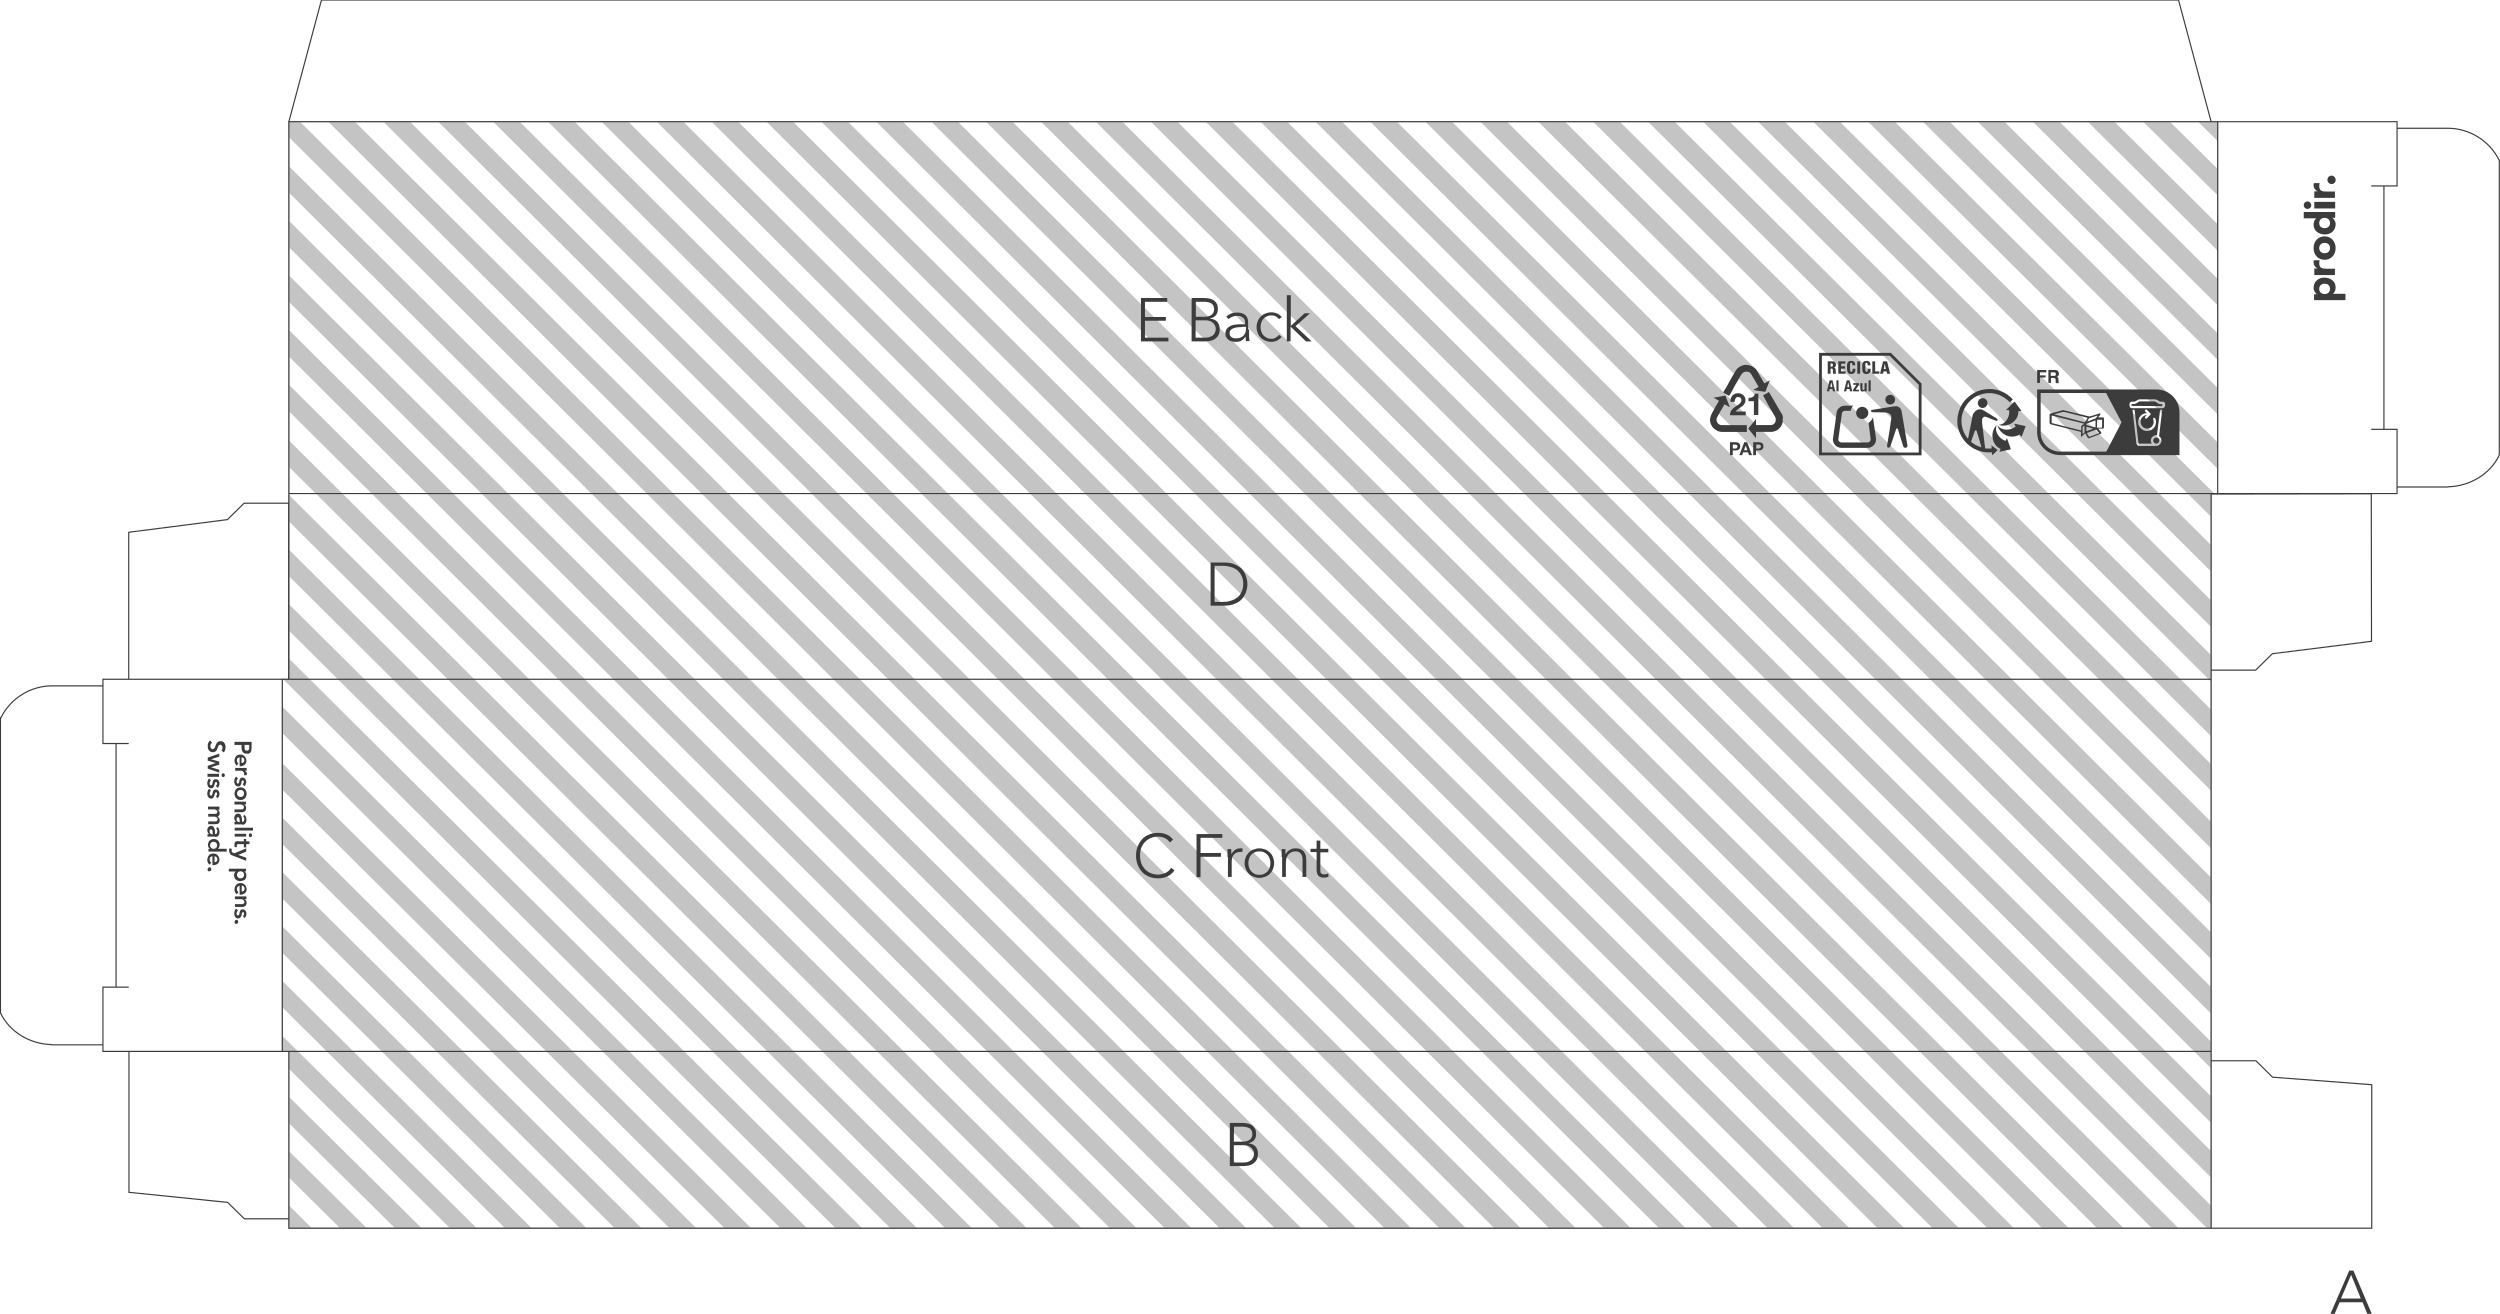 <?xml version="1.0" encoding="utf-8"?>
<!-- Generator: Adobe Illustrator 27.3.1, SVG Export Plug-In . SVG Version: 6.00 Build 0)  -->
<svg version="1.1" id="Livello_2_00000030478899932717233290000015227118085466668967_"
	 xmlns="http://www.w3.org/2000/svg" xmlns:xlink="http://www.w3.org/1999/xlink" x="0px" y="0px" viewBox="0 0 1066.2 560.5"
	 style="enable-background:new 0 0 1066.2 560.5;" xml:space="preserve">
<style type="text/css">
	.st0{fill:#3C3C3C;}
	.st1{clip-path:url(#SVGID_00000057143936913920345340000008535428178388495295_);}
	.st2{fill:none;stroke:#C4C4C4;stroke-width:8;}
	.st3{fill:none;stroke:#C4C4C4;stroke-width:0.5;stroke-miterlimit:10;}
	.st4{fill:none;stroke:#3C3C3C;stroke-width:0.5;stroke-miterlimit:2.61;}
</style>
<path class="st0" d="M1001.9,541.9h1.8l7.8,18.4h-1.9l-2-4.9h-9.8l-2.1,4.9h-1.8L1001.9,541.9z M1002.7,543.7l-4.3,10.1h8.4
	C1006.9,553.8,1002.7,543.7,1002.7,543.7z"/>
<g>
	<g>
		<g>
			<defs>
				<polygon id="SVGID_1_" points="120.4,289.7 123.2,289.7 123.2,51.9 945.8,51.9 945.8,210.5 943,210.5 943,523.8 123.2,523.8 
					123.2,448.4 120.4,448.4 120.4,289.7 				"/>
			</defs>
			<clipPath id="SVGID_00000155121901438668218430000008704846258339270025_">
				<use xlink:href="#SVGID_1_"  style="overflow:visible;"/>
			</clipPath>
			<g style="clip-path:url(#SVGID_00000155121901438668218430000008704846258339270025_);">
				<g>
					<line class="st2" x1="1050.8" y1="112" x2="945.8" y2="8.2"/>
					<line class="st2" x1="1051.1" y1="135.5" x2="925.7" y2="11.5"/>
					<line class="st2" x1="1049.8" y1="157.4" x2="901.8" y2="11"/>
					<line class="st2" x1="1047.1" y1="177.9" x2="882" y2="14.6"/>
					<line class="st2" x1="1044.9" y1="199.7" x2="859" y2="15.1"/>
					<line class="st2" x1="1048.6" y1="226.7" x2="837.8" y2="17.3"/>
					<line class="st2" x1="1049" y1="250.3" x2="812.1" y2="15.1"/>
					<line class="st2" x1="1048.3" y1="272.9" x2="785.9" y2="12.3"/>
					<line class="st2" x1="1050.1" y1="297.9" x2="763.9" y2="13.7"/>
					<line class="st2" x1="1026.7" y1="297.9" x2="741.8" y2="15"/>
					<line class="st2" x1="1003.2" y1="297.9" x2="716.5" y2="13.2"/>
					<line class="st2" x1="1045.5" y1="363.7" x2="692.6" y2="12.7"/>
					<line class="st2" x1="1045.2" y1="386.7" x2="668.7" y2="12.3"/>
					<line class="st2" x1="1038.7" y1="403.5" x2="646.2" y2="13.2"/>
					<line class="st2" x1="1015.3" y1="403.5" x2="623.2" y2="13.6"/>
					<line class="st2" x1="990.6" y1="403.5" x2="600" y2="15.1"/>
					<line class="st2" x1="1051.4" y1="487.9" x2="578.8" y2="17.3"/>
					<line class="st2" x1="1051.3" y1="511.2" x2="554" y2="16"/>
					<line class="st2" x1="1056.3" y1="539.5" x2="526.4" y2="11.8"/>
					<line class="st2" x1="1032.9" y1="539.5" x2="504" y2="12.8"/>
					<line class="st2" x1="1009.5" y1="539.5" x2="481.9" y2="14.1"/>
					<line class="st2" x1="986.1" y1="539.5" x2="458.9" y2="14.5"/>
					<line class="st2" x1="962.7" y1="539.5" x2="431.4" y2="10.5"/>
					<line class="st2" x1="939.2" y1="539.5" x2="410.7" y2="13.1"/>
					<line class="st2" x1="915.8" y1="539.5" x2="391.3" y2="17.2"/>
					<line class="st2" x1="892.4" y1="539.5" x2="367" y2="16.2"/>
					<line class="st2" x1="869" y1="539.5" x2="343.1" y2="15.8"/>
					<line class="st2" x1="845.6" y1="539.5" x2="318.3" y2="14.4"/>
					<line class="st2" x1="822.2" y1="539.5" x2="296.7" y2="16.2"/>
					<line class="st2" x1="798.8" y1="539.5" x2="273.7" y2="16.6"/>
					<line class="st2" x1="775.3" y1="539.5" x2="250.3" y2="16.6"/>
					<line class="st2" x1="751.9" y1="539.5" x2="225.9" y2="15.7"/>
					<line class="st2" x1="729" y1="539.5" x2="200.9" y2="13.6"/>
					<line class="st2" x1="705.6" y1="539.5" x2="176.3" y2="12.4"/>
					<line class="st2" x1="682.1" y1="539.5" x2="152.8" y2="12.3"/>
					<line class="st2" x1="658.7" y1="539.5" x2="132.9" y2="15.8"/>
					<line class="st2" x1="635.3" y1="539.5" x2="108.1" y2="14.5"/>
					<line class="st2" x1="611.9" y1="539.5" x2="82.2" y2="12"/>
					<line class="st2" x1="588.5" y1="539.5" x2="96.5" y2="49.9"/>
					<line class="st2" x1="565.1" y1="539.5" x2="73.1" y2="49.9"/>
					<line class="st2" x1="541.6" y1="539.5" x2="49.7" y2="49.9"/>
					<line class="st2" x1="518.2" y1="539.5" x2="26.3" y2="49.9"/>
					<line class="st2" x1="494.8" y1="539.5" x2="23.1" y2="70.1"/>
					<line class="st2" x1="471.4" y1="539.5" x2="82.7" y2="153.2"/>
					<line class="st2" x1="448" y1="539.5" x2="59.3" y2="153.2"/>
					<line class="st2" x1="424.6" y1="539.5" x2="35.8" y2="153.2"/>
					<line class="st2" x1="401.2" y1="539.5" x2="12.4" y2="153.2"/>
					<line class="st2" x1="377.8" y1="539.5" x2="22" y2="185.9"/>
					<line class="st2" x1="354.3" y1="539.5" x2="22.7" y2="209.9"/>
				</g>
				<g>
					<line class="st2" x1="330.5" y1="539.5" x2="37.8" y2="249.2"/>
					<line class="st2" x1="307.1" y1="539.5" x2="14.4" y2="249.2"/>
					<line class="st2" x1="283.7" y1="539.5" x2="20.5" y2="278.5"/>
					<line class="st2" x1="260.3" y1="539.5" x2="21.5" y2="302.6"/>
					<line class="st2" x1="236.9" y1="539.5" x2="20.1" y2="324.5"/>
					<line class="st2" x1="213.5" y1="539.5" x2="20.8" y2="348.9"/>
					<line class="st2" x1="190" y1="539.5" x2="22.8" y2="374"/>
					<line class="st2" x1="166.6" y1="539.5" x2="21.2" y2="395.6"/>
					<line class="st2" x1="143.2" y1="539.5" x2="23" y2="420.5"/>
					<line class="st2" x1="119.8" y1="539.5" x2="20" y2="440.8"/>
					<line class="st2" x1="96.4" y1="539.5" x2="22.6" y2="466.5"/>
				</g>
			</g>
		</g>
		<path class="st3" d="M120.4,289.7h2.8V51.9h822.6v158.6H943v313.3H123.2v-75.4h-2.8L120.4,289.7L120.4,289.7z"/>
	</g>
	<path class="st4" d="M43.9,292.5H22.2c-9.2,0-17.8,5.4-21.8,13.6H0.2V432c3.9,8.2,12.7,13.3,21.8,13.5l0.1,0.1h21.7 M120.4,289.7
		H43.9v27.4h11h-5.4V421h5.4h-11v27.4h76.5V289.7z M1022.3,54.7h21.7c9.2,0,17.8,5.4,21.8,13.6h0.1v125.8
		c-3.9,8.2-12.7,13.3-21.8,13.5l-0.1,0.1h-21.7 M945.8,51.9h76.5v27.4h-11h5.4v103.8h-5.4h11v27.4h-76.5L945.8,51.9L945.8,51.9z
		 M123.2,51.9H943L929.1,0h-792L123.2,51.9L123.2,51.9z M945.8,51.9H123.2v158.6h822.6C945.8,210.6,945.8,51.9,945.8,51.9z
		 M123.2,289.7H943v-79.2H123.2V289.7L123.2,289.7z M54.9,289.7V227l42.1-5.4l7.1-7h19v75.1H54.9z M1011.3,210.6l0.1,62.9l-42.3,5.3
		l-7.1,7H943v-75.1L1011.3,210.6L1011.3,210.6z M943,448.4H120.4V289.7H943V448.4z M123.2,523.8H943v-75.4H123.2V523.8z
		 M123.2,448.4v71.4h-19l-7.1-7l-42.1-4.3v-60.1H123.2z M1011.5,523.8v-61.2l-42.3-3.2l-7.1-7H943v71.4H1011.5z"/>
	<path class="st0" d="M524.5,478.9h5.3c0.7,0,1.4,0.1,2.1,0.2c0.7,0.1,1.3,0.4,1.9,0.7c0.6,0.4,1,0.9,1.4,1.5s0.5,1.5,0.5,2.5
		c0,0.9-0.3,1.8-0.8,2.4s-1.4,1.1-2.5,1.4v0c0.6,0.1,1.2,0.2,1.7,0.4c0.5,0.2,0.9,0.6,1.3,0.9c0.4,0.4,0.7,0.9,0.8,1.4
		c0.2,0.5,0.3,1.1,0.3,1.8c0,1.1-0.2,1.9-0.6,2.6c-0.4,0.7-0.9,1.2-1.5,1.6s-1.3,0.6-2,0.8c-0.7,0.1-1.4,0.2-2,0.2h-5.9L524.5,478.9
		L524.5,478.9z M526.2,486.9h3.6c0.9,0,1.6-0.1,2.2-0.3s1-0.5,1.3-0.8s0.5-0.6,0.6-1c0.1-0.4,0.2-0.7,0.2-1c0-0.6-0.1-1.2-0.3-1.6
		c-0.2-0.4-0.5-0.8-0.9-1s-0.8-0.4-1.3-0.5c-0.5-0.1-1-0.2-1.5-0.2h-3.8L526.2,486.9L526.2,486.9z M526.2,495.8h3.9
		c1,0,1.8-0.1,2.4-0.4c0.6-0.2,1.1-0.6,1.4-0.9c0.3-0.4,0.5-0.8,0.7-1.2s0.2-0.8,0.2-1.1c0-0.7-0.1-1.3-0.4-1.7
		c-0.3-0.5-0.6-0.9-1-1.2c-0.4-0.3-0.9-0.5-1.4-0.7c-0.5-0.1-1.1-0.2-1.6-0.2h-4.2L526.2,495.8L526.2,495.8z"/>
	<path class="st0" d="M516.3,239.9h5.7c1.6,0,3,0.2,4.1,0.6c1.1,0.4,2,0.9,2.8,1.5s1.3,1.3,1.7,2s0.7,1.4,0.9,2.1s0.3,1.3,0.4,1.8
		c0,0.5,0.1,0.9,0.1,1.2s0,0.6-0.1,1.2c0,0.5-0.2,1.2-0.4,1.8c-0.2,0.7-0.5,1.4-0.9,2.1c-0.4,0.7-1,1.4-1.7,2s-1.7,1.1-2.8,1.5
		s-2.5,0.6-4.1,0.6h-5.7V239.9L516.3,239.9z M518,256.7h3.5c1.2,0,2.3-0.1,3.4-0.5c1.1-0.3,2-0.8,2.8-1.4c0.8-0.6,1.4-1.4,1.8-2.4
		c0.5-1,0.7-2.1,0.7-3.4s-0.2-2.5-0.7-3.4c-0.5-1-1.1-1.8-1.8-2.4s-1.7-1.1-2.8-1.4c-1.1-0.3-2.2-0.5-3.4-0.5H518V256.7L518,256.7z"
		/>
	<g>
		<path class="st0" d="M994.4,78.5c-1,0-1.8-0.8-1.8-1.8c0-1,0.8-1.8,1.7-1.8c1,0,1.8,0.8,1.8,1.8C996.2,77.6,995.4,78.5,994.4,78.5
			 M991.4,125.4c1.3,0,2.3-0.8,2.3-2.2c0-1.4-0.9-2.2-2.3-2.2c-1.3,0-2.3,0.8-2.3,2.2C989.1,124.6,990.1,125.4,991.4,125.4
			 M1000.3,128h-13.4v-2.5h1.2v0c-0.6-0.4-1.4-1.5-1.4-2.7c0-2.6,1.9-4.4,4.6-4.4c2.5,0,4.8,1.5,4.8,4.1c0,1.1-0.3,2.2-1.2,2.8v0
			h5.4V128z M995.9,117.3h-8.9v-2.8h1.4v0c-1.1-0.6-1.7-1.4-1.7-2.6c0-0.3,0-0.7,0.1-0.9h2.5c-0.1,0.4-0.2,0.8-0.2,1.2
			c0,2.1,1.2,2.4,3,2.4h3.7V117.3z M991.4,108c1.3,0,2.3-0.8,2.3-2.2c0-1.4-0.9-2.2-2.3-2.2c-1.3,0-2.3,0.8-2.3,2.2
			C989.1,107.2,990.1,108,991.4,108 M991.4,110.8c-2.9,0-4.7-2.2-4.7-5s1.8-5,4.7-5c2.8,0,4.7,2.2,4.7,5S994.2,110.8,991.4,110.8
			 M991.4,92.9c-1.3,0-2.3,0.8-2.3,2.2c0,1.4,0.9,2.2,2.3,2.2c1.3,0,2.3-0.8,2.3-2.2C993.7,93.8,992.7,92.9,991.4,92.9 M982.5,90.4
			h13.4v2.5h-1.2v0c0.6,0.4,1.4,1.5,1.4,2.7c0,2.6-1.9,4.4-4.6,4.4c-2.5,0-4.8-1.5-4.8-4.1c0-1.1,0.3-2.2,1.2-2.8v0h-5.4V90.4z
			 M984.1,89.1c-0.9,0-1.6-0.7-1.6-1.6c0-0.9,0.7-1.6,1.6-1.6s1.6,0.7,1.6,1.6C985.7,88.4,985,89.1,984.1,89.1 M995.9,88.9h-8.9
			v-2.8h8.9V88.9z M995.9,84.4h-8.9v-2.8h1.4v0c-1.1-0.6-1.7-1.4-1.7-2.6c0-0.3,0-0.7,0.1-0.9h2.5c-0.1,0.4-0.2,0.8-0.2,1.2
			c0,2.1,1.2,2.4,3,2.4h3.7V84.4z"/>
		<g>
			<path class="st0" d="M106.3,321.3c0.3-0.1,0.5-0.3,0.6-0.6c0.2-0.2,0.3-0.5,0.3-0.9c0.1-0.3,0.1-0.7,0.1-1v-2.4h-7.3v1.3h3v0.9
				c0,0.4,0,0.8,0.1,1.1c0.1,0.4,0.2,0.7,0.3,0.9c0.2,0.3,0.4,0.5,0.7,0.6c0.3,0.2,0.7,0.2,1.1,0.2
				C105.7,321.5,106,321.5,106.3,321.3 M104.7,320c-0.1-0.1-0.2-0.2-0.3-0.4c-0.1-0.2-0.1-0.4-0.1-0.5c0-0.2,0-0.4,0-0.6v-0.8h2v0.9
				c0,0.2,0,0.3,0,0.5c0,0.2-0.1,0.4-0.1,0.5c-0.1,0.2-0.2,0.3-0.3,0.4c-0.1,0.1-0.3,0.1-0.5,0.1C105,320.2,104.8,320.1,104.7,320
				 M90,327.2L90,327.2l3.5-1.1v-1.3l-3.5-1v0l3.5-1.1v-1.3l-4.9,1.7v1.3l3.4,1v0l-3.4,1.2v1.2l4.9,1.7v-1.2L90,327.2z M90.1,370.7
				c0-0.2-0.1-0.4-0.2-0.6c-0.2-0.2-0.3-0.2-0.6-0.2c-0.1,0-0.2,0-0.3,0.1c-0.1,0-0.2,0.1-0.2,0.2c-0.1,0.1-0.1,0.2-0.2,0.3
				c0,0.1-0.1,0.2-0.1,0.3c0,0.2,0.1,0.4,0.2,0.6c0.2,0.2,0.3,0.2,0.6,0.2c0.2,0,0.4-0.1,0.6-0.2C90,371.1,90.1,371,90.1,370.7
				 M88.5,331.3h4.9V330h-4.9V331.3z M91.2,339.8c0.1-0.2,0.2-0.4,0.2-0.6c0.1-0.2,0.1-0.4,0.2-0.6c0-0.2,0.1-0.4,0.2-0.5
				c0.1-0.1,0.2-0.2,0.3-0.2c0.2,0,0.3,0.1,0.4,0.2c0.1,0.2,0.1,0.3,0.1,0.5c0,0.4-0.2,0.7-0.5,1l0.7,0.8c0.3-0.2,0.5-0.5,0.6-0.8
				c0.1-0.3,0.2-0.6,0.2-1c0-0.2,0-0.5-0.1-0.7c-0.1-0.2-0.2-0.5-0.3-0.6c-0.1-0.2-0.3-0.3-0.5-0.4c-0.2-0.1-0.4-0.2-0.7-0.2
				c-0.3,0-0.6,0.1-0.7,0.2c-0.2,0.1-0.3,0.3-0.4,0.5c-0.1,0.2-0.2,0.4-0.2,0.6c0,0.2-0.1,0.4-0.1,0.6c-0.1,0.2-0.1,0.4-0.2,0.5
				c-0.1,0.1-0.2,0.2-0.4,0.2c-0.1,0-0.2,0-0.3-0.1c-0.1-0.1-0.1-0.1-0.2-0.2c0-0.1-0.1-0.2-0.1-0.3s0-0.2,0-0.3
				c0-0.3,0.1-0.5,0.2-0.7c0.1-0.2,0.3-0.4,0.4-0.5l-0.8-0.8c-0.3,0.3-0.5,0.5-0.6,0.9c-0.1,0.3-0.2,0.7-0.2,1.1
				c0,0.3,0,0.5,0.1,0.8c0.1,0.3,0.1,0.5,0.3,0.7c0.1,0.2,0.3,0.4,0.5,0.5c0.2,0.1,0.5,0.2,0.7,0.2c0.3,0,0.6-0.1,0.8-0.2
				C91,340.1,91.1,340,91.2,339.8 M91.2,335.4c0.1-0.2,0.2-0.4,0.2-0.6c0.1-0.2,0.1-0.4,0.2-0.6c0-0.2,0.1-0.4,0.2-0.5
				c0.1-0.1,0.2-0.2,0.3-0.2c0.2,0,0.3,0.1,0.4,0.2c0.1,0.2,0.1,0.3,0.1,0.5c0,0.4-0.2,0.7-0.5,1l0.7,0.8c0.3-0.2,0.5-0.5,0.6-0.8
				c0.1-0.3,0.2-0.6,0.2-1c0-0.2,0-0.5-0.1-0.7s-0.2-0.5-0.3-0.6c-0.1-0.2-0.3-0.3-0.5-0.4c-0.2-0.1-0.4-0.2-0.7-0.2
				c-0.3,0-0.6,0.1-0.7,0.2c-0.2,0.1-0.3,0.3-0.4,0.5c-0.1,0.2-0.2,0.4-0.2,0.6c0,0.2-0.1,0.4-0.1,0.6c-0.1,0.2-0.1,0.4-0.2,0.5
				c-0.1,0.1-0.2,0.2-0.4,0.2c-0.1,0-0.2,0-0.3-0.1c-0.1-0.1-0.1-0.1-0.2-0.2c0-0.1-0.1-0.2-0.1-0.3s0-0.2,0-0.3
				c0-0.3,0.1-0.5,0.2-0.7c0.1-0.2,0.3-0.4,0.4-0.5l-0.8-0.8c-0.3,0.3-0.5,0.5-0.6,0.9c-0.1,0.3-0.2,0.7-0.2,1.1
				c0,0.3,0,0.5,0.1,0.8c0.1,0.3,0.1,0.5,0.3,0.7c0.1,0.2,0.3,0.4,0.5,0.5c0.2,0.1,0.5,0.2,0.7,0.2c0.3,0,0.6-0.1,0.8-0.2
				C91,335.8,91.1,335.6,91.2,335.4 M102.8,390.9c0.1-0.2,0.2-0.4,0.2-0.6c0.1-0.2,0.1-0.4,0.1-0.6c0-0.2,0.1-0.4,0.2-0.5
				c0.1-0.1,0.2-0.2,0.3-0.2c0.2,0,0.3,0.1,0.4,0.2c0.1,0.2,0.1,0.3,0.1,0.5c0,0.4-0.2,0.7-0.5,1l0.7,0.8c0.3-0.2,0.5-0.5,0.6-0.8
				c0.1-0.3,0.2-0.6,0.2-1c0-0.2,0-0.5-0.1-0.7c-0.1-0.2-0.2-0.5-0.3-0.6c-0.1-0.2-0.3-0.3-0.5-0.4c-0.2-0.1-0.4-0.2-0.7-0.2
				c-0.3,0-0.6,0.1-0.7,0.2c-0.2,0.1-0.3,0.3-0.4,0.5c-0.1,0.2-0.2,0.4-0.2,0.6c0,0.2-0.1,0.4-0.1,0.6c-0.1,0.2-0.1,0.4-0.2,0.5
				c-0.1,0.1-0.2,0.2-0.4,0.2c-0.1,0-0.2,0-0.3-0.1c-0.1-0.1-0.1-0.1-0.2-0.2c0-0.1-0.1-0.2-0.1-0.3c0-0.1,0-0.2,0-0.3
				c0-0.3,0.1-0.5,0.2-0.7c0.1-0.2,0.3-0.4,0.4-0.5l-0.8-0.8c-0.3,0.3-0.5,0.5-0.6,0.9c-0.1,0.3-0.2,0.7-0.2,1.1
				c0,0.3,0,0.5,0.1,0.8c0.1,0.3,0.1,0.5,0.3,0.7c0.1,0.2,0.3,0.4,0.5,0.5c0.2,0.1,0.5,0.2,0.7,0.2c0.3,0,0.6-0.1,0.8-0.2
				C102.5,391.2,102.7,391.1,102.8,390.9 M107.9,353h-7.8v1.2h7.8V353z M102.8,328.7c0.1,0,0.2,0,0.3,0s0.3,0.1,0.4,0.2
				c0.1,0.1,0.3,0.2,0.4,0.4c0.1,0.2,0.2,0.4,0.2,0.7c0,0.1,0,0.2,0,0.3c0,0.1,0,0.2-0.1,0.3h1.2c0-0.1,0-0.2,0.1-0.2
				c0-0.1,0-0.1,0-0.2c0-0.3-0.1-0.6-0.2-0.9c-0.2-0.3-0.4-0.4-0.7-0.6v0h0.8v-1.2h-4.9v1.2H102.8z M101,333.8
				c0-0.1-0.1-0.2-0.1-0.3c0-0.1,0-0.2,0-0.3c0-0.3,0.1-0.5,0.2-0.7c0.1-0.2,0.3-0.4,0.4-0.5l-0.8-0.8c-0.3,0.3-0.5,0.5-0.6,0.9
				c-0.1,0.3-0.2,0.7-0.2,1.1c0,0.3,0,0.5,0.1,0.8c0.1,0.3,0.1,0.5,0.3,0.7c0.1,0.2,0.3,0.4,0.5,0.5c0.2,0.1,0.5,0.2,0.7,0.2
				c0.3,0,0.6-0.1,0.8-0.2c0.2-0.1,0.3-0.3,0.4-0.5c0.1-0.2,0.2-0.4,0.2-0.6c0.1-0.2,0.1-0.4,0.1-0.6c0-0.2,0.1-0.4,0.2-0.5
				c0.1-0.1,0.2-0.2,0.3-0.2c0.2,0,0.3,0.1,0.4,0.2c0.1,0.2,0.1,0.3,0.1,0.5c0,0.4-0.2,0.7-0.5,1l0.7,0.8c0.3-0.2,0.5-0.5,0.6-0.8
				c0.1-0.3,0.2-0.6,0.2-1c0-0.2,0-0.5-0.1-0.7c-0.1-0.2-0.2-0.5-0.3-0.6c-0.1-0.2-0.3-0.3-0.5-0.4c-0.2-0.1-0.4-0.2-0.7-0.2
				c-0.3,0-0.6,0.1-0.7,0.2c-0.2,0.1-0.3,0.3-0.4,0.5c-0.1,0.2-0.2,0.4-0.2,0.6c0,0.2-0.1,0.4-0.1,0.6c-0.1,0.2-0.1,0.4-0.2,0.5
				c-0.1,0.1-0.2,0.2-0.4,0.2c-0.1,0-0.2,0-0.3-0.1C101.2,333.9,101.1,333.9,101,333.8 M100.7,322.5c-0.2,0.2-0.4,0.5-0.5,0.9
				c-0.1,0.3-0.2,0.7-0.2,1c0,0.4,0.1,0.8,0.2,1.1c0.2,0.4,0.4,0.7,0.8,1l0.7-0.9c-0.2-0.2-0.4-0.3-0.5-0.5
				c-0.1-0.2-0.2-0.5-0.2-0.8c0-0.4,0.1-0.6,0.3-0.9c0.2-0.2,0.5-0.4,0.9-0.4v3.8h0.3c0.4,0,0.8-0.1,1.1-0.2
				c0.3-0.1,0.6-0.3,0.8-0.5c0.2-0.2,0.4-0.4,0.5-0.7c0.1-0.3,0.2-0.6,0.2-0.9c0-0.4-0.1-0.7-0.2-1c-0.1-0.3-0.3-0.6-0.5-0.9
				c-0.2-0.2-0.5-0.4-0.8-0.6c-0.3-0.1-0.7-0.2-1.1-0.2c-0.4,0-0.7,0.1-1.1,0.2C101.2,322.1,100.9,322.3,100.7,322.5 M103.9,323.3
				c0.2,0.2,0.3,0.5,0.3,0.9c0,0.4-0.1,0.7-0.3,0.9c-0.2,0.2-0.5,0.3-0.9,0.3V323C103.4,323,103.7,323.1,103.9,323.3 M92.3,320.1
				c0.2-0.3,0.3-0.5,0.4-0.8c0.1-0.3,0.2-0.6,0.3-0.8c0.1-0.3,0.2-0.5,0.3-0.6c0.1-0.2,0.3-0.3,0.6-0.3c0.2,0,0.3,0,0.4,0.1
				c0.1,0.1,0.2,0.2,0.3,0.3c0.1,0.1,0.1,0.2,0.2,0.4c0,0.1,0.1,0.3,0.1,0.4c0,0.3,0,0.5-0.1,0.7c-0.1,0.2-0.2,0.4-0.4,0.5l1,0.9
				c0.3-0.3,0.5-0.6,0.6-1c0.1-0.4,0.2-0.7,0.2-1.1c0-0.3,0-0.7-0.1-1c-0.1-0.3-0.2-0.6-0.4-0.9c-0.2-0.3-0.4-0.5-0.7-0.6
				c-0.3-0.2-0.6-0.2-1-0.2c-0.4,0-0.8,0.1-1,0.3c-0.3,0.2-0.5,0.4-0.6,0.6c-0.2,0.3-0.3,0.5-0.4,0.8c-0.1,0.3-0.2,0.6-0.3,0.8
				c-0.1,0.3-0.2,0.5-0.4,0.6c-0.1,0.2-0.3,0.3-0.6,0.3c-0.2,0-0.3,0-0.4-0.1c-0.1-0.1-0.2-0.2-0.3-0.3c-0.1-0.1-0.1-0.3-0.2-0.4
				s-0.1-0.3-0.1-0.5c0-0.3,0.1-0.6,0.2-0.8c0.1-0.3,0.3-0.5,0.6-0.6l-0.9-1c-0.4,0.3-0.6,0.7-0.8,1.1c-0.2,0.4-0.2,0.9-0.2,1.3
				c0,0.4,0,0.7,0.1,1c0.1,0.3,0.2,0.6,0.4,0.8c0.2,0.2,0.4,0.4,0.7,0.6c0.3,0.1,0.6,0.2,1,0.2c0.4,0,0.8-0.1,1-0.3
				C92,320.5,92.2,320.3,92.3,320.1 M101.4,393.7c0.2-0.2,0.2-0.4,0.2-0.6c0-0.2-0.1-0.4-0.2-0.6c-0.2-0.2-0.3-0.2-0.6-0.2
				c-0.1,0-0.2,0-0.3,0.1c-0.1,0-0.2,0.1-0.2,0.2c-0.1,0.1-0.1,0.2-0.2,0.3c0,0.1-0.1,0.2-0.1,0.3c0,0.2,0.1,0.4,0.2,0.6
				c0.2,0.2,0.3,0.2,0.6,0.2C101.1,394,101.3,393.9,101.4,393.7 M95.9,330.6c0-0.2-0.1-0.4-0.2-0.6c-0.1-0.1-0.3-0.2-0.5-0.2
				c-0.2,0-0.4,0.1-0.5,0.2c-0.1,0.1-0.2,0.3-0.2,0.6c0,0.2,0.1,0.4,0.2,0.6c0.1,0.2,0.3,0.2,0.5,0.2c0.2,0,0.4-0.1,0.5-0.2
				C95.8,331,95.9,330.8,95.9,330.6 M101.7,358.7c-0.3,0-0.5,0-0.8,0.1c-0.2,0-0.4,0.1-0.5,0.2c-0.1,0.1-0.3,0.3-0.3,0.5
				c-0.1,0.2-0.1,0.5-0.1,0.8c0,0.1,0,0.3,0,0.5c0,0.2,0.1,0.3,0.1,0.5h1c-0.1-0.1-0.1-0.2-0.1-0.3c0-0.1,0-0.3,0-0.4
				c0-0.3,0.1-0.5,0.2-0.5c0.1-0.1,0.3-0.1,0.6-0.1h2.2v1.4h1V360h1.4v-1.2H105v-1h-1v1H101.7z M107.5,356.2c0-0.2-0.1-0.4-0.2-0.6
				c-0.1-0.1-0.3-0.2-0.5-0.2c-0.2,0-0.4,0.1-0.5,0.2c-0.1,0.1-0.2,0.3-0.2,0.6c0,0.2,0.1,0.4,0.2,0.6c0.1,0.2,0.3,0.2,0.5,0.2
				c0.2,0,0.4-0.1,0.5-0.2C107.4,356.7,107.5,356.5,107.5,356.2 M104.4,375.2c0.2-0.2,0.4-0.5,0.5-0.8c0.1-0.3,0.2-0.6,0.2-1
				c0-0.4-0.1-0.7-0.2-1c-0.1-0.3-0.4-0.5-0.7-0.7v0h0.7v-1.2h-7.3v1.2h3v0c-0.1,0.1-0.2,0.1-0.3,0.2c-0.1,0.1-0.2,0.2-0.2,0.3
				c-0.1,0.1-0.1,0.3-0.2,0.5c0,0.2-0.1,0.4-0.1,0.6c0,0.4,0.1,0.7,0.2,1c0.1,0.3,0.3,0.5,0.6,0.8c0.2,0.2,0.5,0.4,0.8,0.5
				c0.3,0.1,0.7,0.2,1,0.2c0.4,0,0.7-0.1,1-0.2C103.9,375.5,104.2,375.4,104.4,375.2 M102,374.5c-0.2-0.1-0.3-0.2-0.5-0.3
				c-0.1-0.1-0.2-0.3-0.3-0.5c-0.1-0.2-0.1-0.4-0.1-0.6c0-0.2,0-0.4,0.1-0.6c0.1-0.2,0.2-0.3,0.3-0.5c0.1-0.1,0.3-0.2,0.5-0.3
				c0.2-0.1,0.4-0.1,0.6-0.1c0.2,0,0.4,0,0.6,0.1c0.2,0.1,0.3,0.2,0.5,0.3c0.1,0.1,0.2,0.3,0.3,0.5c0.1,0.2,0.1,0.4,0.1,0.6
				c0,0.2,0,0.4-0.1,0.6c-0.1,0.2-0.2,0.3-0.3,0.5c-0.1,0.1-0.3,0.2-0.5,0.3c-0.2,0.1-0.4,0.1-0.6,0.1
				C102.4,374.6,102.2,374.5,102,374.5 M98.4,364.5c0.2,0.1,0.4,0.2,0.6,0.3l6,2.3v-1.3l-3.4-1.2v0l3.4-1.4v-1.4l-5,2.1l-0.6-0.2
				c-0.1-0.1-0.2-0.1-0.3-0.2c-0.1,0-0.2-0.1-0.2-0.2c-0.1-0.1-0.1-0.2-0.1-0.3c0-0.1,0-0.2,0-0.4c0-0.1,0-0.2,0-0.3
				c0-0.1,0.1-0.2,0.1-0.3l-1.1-0.2c-0.1,0.3-0.1,0.6-0.1,0.9c0,0.3,0,0.5,0.1,0.7c0.1,0.2,0.1,0.4,0.3,0.5
				C98.1,364.2,98.3,364.4,98.4,364.5 M92.9,362L92.9,362c0.1-0.1,0.2-0.2,0.3-0.3c0.1-0.1,0.2-0.2,0.2-0.3c0.1-0.1,0.1-0.3,0.2-0.5
				c0-0.2,0.1-0.4,0.1-0.6c0-0.4-0.1-0.7-0.2-1c-0.1-0.3-0.3-0.5-0.5-0.8c-0.2-0.2-0.5-0.4-0.8-0.5c-0.3-0.1-0.7-0.2-1-0.2
				c-0.4,0-0.7,0.1-1,0.2c-0.3,0.1-0.6,0.3-0.8,0.5c-0.2,0.2-0.4,0.5-0.5,0.8c-0.1,0.3-0.2,0.6-0.2,1c0,0.4,0.1,0.7,0.2,1
				c0.1,0.3,0.4,0.5,0.7,0.7v0h-0.7v1.2h7.8V362H92.9z M90.5,361.9c-0.2-0.1-0.3-0.2-0.5-0.3c-0.1-0.1-0.2-0.3-0.3-0.5
				c-0.1-0.2-0.1-0.4-0.1-0.6c0-0.2,0-0.4,0.1-0.6c0.1-0.2,0.2-0.3,0.3-0.5c0.1-0.1,0.3-0.2,0.5-0.3c0.2-0.1,0.4-0.1,0.6-0.1
				c0.2,0,0.4,0,0.6,0.1c0.2,0.1,0.3,0.2,0.5,0.3c0.1,0.1,0.2,0.3,0.3,0.5c0.1,0.2,0.1,0.4,0.1,0.6c0,0.2,0,0.4-0.1,0.6
				c-0.1,0.2-0.2,0.3-0.3,0.5c-0.1,0.1-0.3,0.2-0.5,0.3c-0.2,0.1-0.4,0.1-0.6,0.1C90.8,362,90.6,362,90.5,361.9 M104.5,340.4
				c0.2-0.2,0.4-0.5,0.5-0.9c0.1-0.3,0.2-0.7,0.2-1c0-0.4-0.1-0.7-0.2-1c-0.1-0.3-0.3-0.6-0.5-0.9c-0.2-0.2-0.5-0.4-0.8-0.6
				c-0.3-0.1-0.7-0.2-1.1-0.2c-0.4,0-0.7,0.1-1.1,0.2c-0.3,0.1-0.6,0.3-0.8,0.6c-0.2,0.2-0.4,0.5-0.5,0.9c-0.1,0.3-0.2,0.7-0.2,1
				c0,0.4,0.1,0.7,0.2,1c0.1,0.3,0.3,0.6,0.5,0.9c0.2,0.2,0.5,0.4,0.8,0.6c0.3,0.1,0.7,0.2,1.1,0.2c0.4,0,0.7-0.1,1.1-0.2
				C104,340.8,104.2,340.6,104.5,340.4 M102,339.8c-0.2-0.1-0.3-0.2-0.5-0.3c-0.1-0.1-0.2-0.3-0.3-0.5c-0.1-0.2-0.1-0.4-0.1-0.6
				c0-0.2,0-0.4,0.1-0.6c0.1-0.2,0.2-0.3,0.3-0.5c0.1-0.1,0.3-0.2,0.5-0.3c0.2-0.1,0.4-0.1,0.6-0.1c0.2,0,0.4,0,0.6,0.1
				c0.2,0.1,0.3,0.2,0.5,0.3c0.1,0.1,0.2,0.3,0.3,0.5c0.1,0.2,0.1,0.4,0.1,0.6c0,0.2,0,0.4-0.1,0.6c-0.1,0.2-0.2,0.3-0.3,0.5
				c-0.1,0.1-0.3,0.2-0.5,0.3c-0.2,0.1-0.4,0.1-0.6,0.1C102.4,339.9,102.2,339.9,102,339.8 M105,355.6h-4.9v1.2h4.9V355.6z
				 M92.9,368.3c0.2-0.2,0.4-0.4,0.5-0.7c0.1-0.3,0.2-0.6,0.2-0.9c0-0.4-0.1-0.7-0.2-1c-0.1-0.3-0.3-0.6-0.5-0.9
				c-0.2-0.2-0.5-0.4-0.8-0.6c-0.3-0.1-0.7-0.2-1.1-0.2c-0.4,0-0.7,0.1-1.1,0.2c-0.3,0.1-0.6,0.3-0.8,0.6c-0.2,0.2-0.4,0.5-0.5,0.9
				c-0.1,0.3-0.2,0.7-0.2,1c0,0.4,0.1,0.8,0.2,1.1c0.2,0.4,0.4,0.7,0.8,1l0.7-0.9c-0.2-0.2-0.4-0.3-0.5-0.6
				c-0.1-0.2-0.2-0.5-0.2-0.8c0-0.4,0.1-0.6,0.3-0.9c0.2-0.2,0.5-0.4,0.9-0.4v3.8h0.3c0.4,0,0.8-0.1,1.1-0.2
				C92.4,368.7,92.7,368.5,92.9,368.3 M91.5,365.2c0.4,0,0.6,0.2,0.9,0.4c0.2,0.2,0.3,0.5,0.3,0.9c0,0.4-0.1,0.7-0.3,0.9
				c-0.2,0.2-0.5,0.3-0.9,0.3V365.2z M93,351.3c0.2-0.1,0.3-0.3,0.5-0.5c0.1-0.2,0.2-0.5,0.2-0.8c0-0.4-0.1-0.7-0.2-1
				c-0.1-0.3-0.4-0.5-0.7-0.7c0.6-0.3,0.9-0.8,0.9-1.5c0-0.4-0.1-0.7-0.3-1c-0.2-0.2-0.4-0.4-0.6-0.5v0h0.8V344h-4.9v1.2h2.7
				c0.2,0,0.3,0,0.5,0.1s0.3,0.1,0.4,0.2c0.1,0.1,0.2,0.2,0.3,0.3c0.1,0.1,0.1,0.3,0.1,0.5c0,0.3-0.1,0.5-0.3,0.6
				c-0.2,0.1-0.4,0.2-0.7,0.2h-2.9v1.2h2.7c0.2,0,0.3,0,0.5,0.1c0.2,0,0.3,0.1,0.4,0.2c0.1,0.1,0.2,0.2,0.3,0.3
				c0.1,0.1,0.1,0.3,0.1,0.5c0,0.2,0,0.3-0.1,0.5c-0.1,0.1-0.1,0.2-0.3,0.3c-0.1,0.1-0.2,0.1-0.4,0.1c-0.1,0-0.3,0-0.4,0h-2.8v1.2
				h2.9c0.3,0,0.6,0,0.8-0.1C92.6,351.5,92.8,351.4,93,351.3 M104.6,386.4c0.2-0.1,0.3-0.3,0.4-0.6c0.1-0.2,0.2-0.5,0.2-0.8
				c0-0.4-0.1-0.7-0.3-1c-0.2-0.2-0.4-0.4-0.6-0.5v0h0.8v-1.2h-4.9v1.2h2.7c0.2,0,0.3,0,0.5,0.1c0.2,0,0.3,0.1,0.4,0.2
				c0.1,0.1,0.2,0.2,0.3,0.4c0.1,0.1,0.1,0.3,0.1,0.5c0,0.2,0,0.4-0.1,0.5s-0.2,0.2-0.4,0.3c-0.1,0.1-0.3,0.1-0.5,0.1
				c-0.2,0-0.3,0-0.5,0h-2.5v1.2h3.1c0.3,0,0.5,0,0.7-0.1C104.2,386.6,104.4,386.5,104.6,386.4 M103.9,344.8
				c-0.1,0.1-0.2,0.2-0.4,0.3c-0.1,0.1-0.3,0.1-0.5,0.1c-0.2,0-0.3,0-0.5,0h-2.5v1.2h3.1c0.3,0,0.5,0,0.7-0.1
				c0.2-0.1,0.4-0.2,0.6-0.3c0.2-0.1,0.3-0.3,0.4-0.6c0.1-0.2,0.2-0.5,0.2-0.8c0-0.4-0.1-0.7-0.3-1c-0.2-0.2-0.4-0.4-0.6-0.5v0h0.8
				v-1.2h-4.9v1.2h2.7c0.2,0,0.3,0,0.5,0.1c0.2,0,0.3,0.1,0.4,0.2c0.1,0.1,0.2,0.2,0.3,0.3c0.1,0.1,0.1,0.3,0.1,0.5
				C104.1,344.5,104,344.7,103.9,344.8 M104.5,380.9c0.2-0.2,0.4-0.4,0.5-0.7c0.1-0.3,0.2-0.6,0.2-0.9c0-0.4-0.1-0.7-0.2-1
				c-0.1-0.3-0.3-0.6-0.5-0.9c-0.2-0.2-0.5-0.4-0.8-0.6c-0.3-0.1-0.7-0.2-1.1-0.2c-0.4,0-0.7,0.1-1.1,0.2c-0.3,0.1-0.6,0.3-0.8,0.6
				c-0.2,0.2-0.4,0.5-0.5,0.9c-0.1,0.3-0.2,0.7-0.2,1c0,0.4,0.1,0.8,0.2,1.1c0.2,0.4,0.4,0.7,0.8,1l0.7-0.9
				c-0.2-0.2-0.4-0.3-0.5-0.6c-0.1-0.2-0.2-0.5-0.2-0.8c0-0.4,0.1-0.6,0.3-0.9c0.2-0.2,0.5-0.4,0.9-0.4v3.8h0.3
				c0.4,0,0.8-0.1,1.1-0.2C104,381.2,104.2,381.1,104.5,380.9 M103.1,377.7c0.4,0,0.6,0.2,0.9,0.4c0.2,0.2,0.3,0.5,0.3,0.9
				c0,0.4-0.1,0.7-0.3,0.9c-0.2,0.2-0.5,0.3-0.9,0.3V377.7z M92.3,356.9c0.2,0,0.3-0.1,0.5-0.2c0.2-0.1,0.3-0.2,0.4-0.4
				c0.1-0.2,0.2-0.4,0.3-0.6c0.1-0.2,0.1-0.5,0.1-0.9c0-0.4-0.1-0.8-0.2-1.1c-0.1-0.4-0.3-0.7-0.6-1l-0.6,0.6
				c0.2,0.2,0.3,0.4,0.4,0.6c0.1,0.2,0.1,0.5,0.1,0.7c0,0.3-0.1,0.6-0.2,0.8s-0.4,0.3-0.7,0.3h-0.1v-0.3c0-0.2,0-0.4,0-0.7
				c0-0.2,0-0.5-0.1-0.7c0-0.2-0.1-0.5-0.2-0.7c-0.1-0.2-0.2-0.4-0.3-0.6c-0.1-0.2-0.3-0.3-0.5-0.4c-0.2-0.1-0.4-0.1-0.7-0.1
				c-0.2,0-0.5,0.1-0.6,0.2c-0.2,0.1-0.3,0.2-0.5,0.4c-0.1,0.2-0.2,0.4-0.3,0.6c-0.1,0.2-0.1,0.4-0.1,0.7c0,0.3,0.1,0.6,0.2,0.9
				c0.1,0.3,0.3,0.5,0.6,0.7v0h-0.7v1.1h2.8c0.1,0,0.3,0,0.4,0C91.9,357,92.1,357,92.3,356.9 M90.5,355.8c-0.4,0-0.6-0.1-0.8-0.3
				c-0.2-0.2-0.3-0.5-0.3-0.9c0-0.1,0-0.2,0-0.3c0-0.1,0.1-0.2,0.1-0.3c0.1-0.1,0.1-0.2,0.2-0.2c0.1-0.1,0.2-0.1,0.3-0.1
				c0.2,0,0.3,0.1,0.4,0.2c0.1,0.1,0.2,0.3,0.2,0.5c0.1,0.2,0.1,0.4,0.1,0.6c0,0.2,0,0.4,0,0.6v0.3H90.5z M103.8,351.7
				c0.2,0,0.3-0.1,0.5-0.2c0.2-0.1,0.3-0.2,0.4-0.4c0.1-0.2,0.2-0.4,0.3-0.6c0.1-0.2,0.1-0.5,0.1-0.9c0-0.4-0.1-0.8-0.2-1.1
				c-0.1-0.4-0.3-0.7-0.6-1l-0.6,0.6c0.2,0.2,0.3,0.4,0.4,0.6c0.1,0.2,0.1,0.5,0.1,0.7c0,0.3-0.1,0.6-0.2,0.8
				c-0.2,0.2-0.4,0.3-0.7,0.3h-0.1v-0.3c0-0.2,0-0.4,0-0.7c0-0.2,0-0.5-0.1-0.7c0-0.2-0.1-0.5-0.2-0.7c-0.1-0.2-0.2-0.4-0.3-0.6
				c-0.1-0.2-0.3-0.3-0.5-0.4s-0.4-0.1-0.7-0.1c-0.2,0-0.5,0.1-0.6,0.2c-0.2,0.1-0.3,0.2-0.5,0.4c-0.1,0.2-0.2,0.4-0.3,0.6
				c-0.1,0.2-0.1,0.4-0.1,0.7c0,0.3,0.1,0.6,0.2,0.9c0.1,0.3,0.3,0.5,0.6,0.7v0h-0.7v1.1h2.8c0.1,0,0.3,0,0.4,0
				C103.5,351.8,103.7,351.8,103.8,351.7 M102,350.6c-0.3,0-0.6-0.1-0.8-0.3c-0.2-0.2-0.3-0.5-0.3-0.9c0-0.1,0-0.2,0-0.3
				c0-0.1,0.1-0.2,0.1-0.3c0.1-0.1,0.1-0.1,0.2-0.2c0.1-0.1,0.2-0.1,0.3-0.1c0.2,0,0.3,0.1,0.4,0.2c0.1,0.1,0.2,0.3,0.2,0.5
				c0.1,0.2,0.1,0.4,0.1,0.6c0,0.2,0,0.4,0,0.6v0.3H102z"/>
			<path class="st0" d="M749.9,191.3h-0.9v-1.7h0.9c0.6,0,1.1,0.1,1.1,0.8C751,191.1,750.4,191.3,749.9,191.3 M750.2,188.6h-2.5v5.5
				h1.2v-2h1.3c1.4,0,1.9-0.9,1.9-1.8C752.1,189.5,751.6,188.6,750.2,188.6 M743.8,192l0.7-2h0l0.7,2H743.8z M743.9,188.6l-2.1,5.5
				h1.2l0.4-1.2h2.1l0.4,1.2h1.3l-2.1-5.5H743.9z M760.4,178c-0.1-0.7-0.3-1.3-0.7-1.8c-0.4-0.7-0.8-1.3-1.2-2
				c-0.4-0.7-0.8-1.4-1.2-2.1c-0.5-0.8-0.9-1.6-1.4-2.4c-0.4-0.7-0.9-1.5-1.3-2.2c-0.1-0.1-0.1-0.2-0.2-0.3c-0.8,0.5-1.7,1-2.5,1.4
				c0.1,0.1,0.2,0.3,0.2,0.4c0.3,0.5,0.6,1,0.8,1.5c0.2,0.4,0.5,0.8,0.7,1.3c0.3,0.6,0.7,1.2,1,1.8c0.4,0.7,0.8,1.4,1.2,2
				c0.4,0.7,0.8,1.4,1.2,2.1c0.3,0.6,0.4,1.1,0.3,1.8c-0.1,0.6-0.5,1.1-0.9,1.4c-0.4,0.3-0.8,0.4-1.3,0.4h-4.7h-1.2h-0.3v-2.6
				c-1.1,1.4-2.2,2.7-3.3,4.1c1.1,1.4,2.2,2.7,3.3,4.1v-2.7h0.2c2,0,3.9,0,5.9,0c0.2,0,0.4,0,0.6,0c0.5,0,1.1-0.2,1.6-0.4
				c1-0.4,1.7-1.1,2.3-1.9c0.3-0.5,0.6-1,0.7-1.6c0.1-0.2,0.1-0.4,0.1-0.7v-1.3C760.5,178.2,760.4,178.1,760.4,178 M740,191.3H739
				v-1.7h0.9c0.6,0,1.1,0.1,1.1,0.8C741,191.1,740.5,191.3,740,191.3 M740.3,188.6h-2.5v5.5h1.2v-2h1.3c1.4,0,1.9-0.9,1.9-1.8
				C742.2,189.5,741.7,188.6,740.3,188.6 M749.9,177.1v-9.2h-1.5c-0.2,1.4-1.4,1.8-2.7,1.8v1.4h2.3v5.9H749.9z M740.7,173
				c-1.6,1.1-2.9,2-2.9,4.1h6.7v-1.6h-4.3c0.7-0.9,1.7-1.5,2.6-2.1c0.9-0.6,1.6-1.4,1.6-2.8c0-1.8-1.5-2.9-3.1-2.9
				c-2.2,0-3.4,1.6-3.3,3.7h1.8c0-1,0.4-2.1,1.5-2.1c0.8,0,1.4,0.5,1.4,1.4C742.6,171.9,741.5,172.5,740.7,173 M745,184.2v-2.6
				c0-0.3,0-0.3-0.3-0.3c-3.4,0-6.8,0-10.2,0c-0.2,0-0.4,0-0.6,0c-0.7-0.2-1.3-0.6-1.6-1.3c-0.2-0.4-0.3-0.8-0.2-1.3
				c0-0.3,0.1-0.6,0.3-0.9c0.2-0.4,0.4-0.7,0.6-1.1c0.3-0.5,0.5-1,0.8-1.4c0.4-0.6,0.7-1.2,1.1-1.9c0.2-0.3,0.4-0.7,0.6-1
				c0.8,0.4,1.5,0.9,2.3,1.3c-0.1-0.3-0.3-0.7-0.4-1c-0.3-0.7-0.5-1.4-0.8-2c-0.2-0.6-0.5-1.2-0.7-1.9c0,0-0.1-0.1-0.1-0.1
				c-0.5,0.1-1,0.2-1.5,0.3c-0.6,0.1-1.2,0.2-1.7,0.3c-0.6,0.1-1.2,0.2-1.8,0.3c0.8,0.4,1.5,0.9,2.3,1.3c-0.1,0.1-0.1,0.3-0.2,0.4
				c-0.4,0.7-0.8,1.3-1.2,2c-0.3,0.6-0.6,1.1-0.9,1.7c-0.4,0.6-0.7,1.2-1,1.9c-0.2,0.4-0.3,0.8-0.4,1.3c0,0.1,0,0.2-0.1,0.4v0.8
				c0,0.1,0,0.2,0,0.2c0.1,0.5,0.2,1,0.4,1.4c0.3,0.7,0.7,1.3,1.3,1.8c0.5,0.4,1,0.7,1.5,1c0.5,0.2,1.1,0.4,1.7,0.4
				c3.6,0,7.2,0,10.7,0H745z M738.2,167.6c0.3-0.5,0.6-1,0.8-1.5c0.2-0.4,0.5-0.9,0.7-1.3c0.3-0.6,0.6-1.1,1-1.7
				c0.3-0.5,0.6-1,0.8-1.4c0.3-0.6,0.6-1.1,1-1.7c0.1-0.2,0.3-0.5,0.5-0.7c0.6-0.7,1.4-0.9,2.3-0.8c0.6,0.1,1.1,0.4,1.5,1
				c0.3,0.4,0.5,0.8,0.7,1.2c0.4,0.7,0.9,1.5,1.3,2.2c0.4,0.7,0.8,1.4,1.2,2.1c-0.7,0.4-1.5,0.9-2.3,1.3c1.8,0.3,3.5,0.6,5.2,0.8
				c0.6-1.6,1.2-3.3,1.9-4.9c-0.8,0.4-1.5,0.9-2.3,1.3c-0.1-0.2-0.2-0.4-0.4-0.6c-0.3-0.5-0.6-1.1-0.9-1.6c-0.3-0.5-0.6-1-0.9-1.5
				c-0.3-0.5-0.6-1-0.8-1.4c-0.3-0.5-0.5-0.9-0.9-1.2c-0.5-0.5-1-0.8-1.6-1.1c-0.5-0.2-1-0.4-1.5-0.4c-0.1,0-0.2,0-0.4-0.1h-0.7
				c0,0-0.1,0-0.1,0c-0.2,0-0.4,0-0.6,0.1c-0.6,0.1-1.1,0.3-1.6,0.6c-0.6,0.4-1.2,0.8-1.6,1.4c-0.4,0.5-0.7,1.1-1,1.7
				c-0.3,0.4-0.5,0.9-0.8,1.3c-0.3,0.5-0.6,1.1-0.9,1.6c-0.3,0.5-0.6,1-0.8,1.5c-0.3,0.5-0.5,1-0.8,1.4c-0.3,0.4-0.5,0.9-0.8,1.3
				c-0.2,0.3-0.3,0.6-0.5,0.9c0.8,0.5,1.7,1,2.5,1.4C737.7,168.4,738,168,738.2,167.6"/>
			<path class="st0" d="M780.5,165.1l0.5-2.1h0l0.5,2.1H780.5z M782.7,166.9l-1.2-4.7h-1.2l-1.2,4.7h1l0.2-1h1.2l0.2,1H782.7z
				 M783.2,166.9h0.9v-4.7h-0.9V166.9z M798.8,178L798.8,178c-0.4,1-1.1,1.8-1.9,2.3l0.9,7.1l0,0c0,0.7-0.6,1.3-1.3,1.3h-11.2
				c-0.7,0-1.3-0.6-1.3-1.3l1.5-10.9c0-0.7,0.6-1.3,1.3-1.3h2.5c0.1-0.8,0.5-1.6,1-2.2h-3.5c-2,0-3.6,1.6-3.6,3.6l-1.5,10.7l0,0.1
				c0,2,1.6,3.6,3.6,3.6h11.2h0c2,0,3.6-1.6,3.6-3.6l0-0.1L798.8,178z M780.7,155h0.4c0.5,0,0.6,0.3,0.6,0.7c0,0.3-0.1,0.7-0.6,0.7
				h-0.4V155z M780.7,157.2h0.5c0.4,0,0.5,0.2,0.5,1.1c0,0.6,0,0.9,0.1,1.1h1.3v-0.1c-0.2-0.1-0.2-0.2-0.2-1.2
				c0-0.7-0.1-1.2-0.8-1.3v0c0.6-0.1,0.9-0.5,0.9-1.3c0-0.7-0.4-1.4-1.4-1.4h-2.1v5.3h1.2V157.2z M787.1,158.4h-1.9v-1.2h1.7v-1
				h-1.7v-1.1h1.8v-1h-3v5.3h3.1V158.4z M818.3,193H777v-41.3h28.9l12.4,12.4V193z M806.4,150.5h-30.6v43.7h43.7v-30.6L806.4,150.5z
				 M804.1,170.8L804.1,170.8c0.2,1.1,1.3,1.9,2.4,1.7c1.1-0.2,1.9-1.3,1.7-2.4c-0.2-1.1-1.3-1.9-2.4-1.7
				C804.6,168.6,803.9,169.7,804.1,170.8 M807.7,173.3L807.7,173.3c-2.6,0.4-7.2,1.2-9.3,1.5c-0.3,0-0.5,0.3-0.4,0.6
				c0,0.3,0.3,0.4,0.5,0.4h0l5.2,0.1l0.1,0c0,0,3.1-0.1,2.8,2.5l0,0c-0.2,1.9-1.3,8.8-1.8,11.6l0,0c0,0.1,0,0.3,0,0.4
				c0.1,0.4,0.4,0.6,0.8,0.5c0.3-0.1,0.5-0.2,0.6-0.5l0,0c0.7-2,2.2-6.5,2.5-7.5c0-0.1,0.2-0.2,0.3-0.2c0.2,0,0.4,0.1,0.4,0.3
				l2.3,7.4c0.2,0.4,0.6,0.6,1,0.6c0.5-0.1,0.8-0.5,0.8-1l0-0.1l-0.1-0.4l-2.4-14C811,175.4,810.7,172.8,807.7,173.3 M803.4,157.4
				l0.4-2.3h0l0.5,2.3H803.4z M803.1,154.1l-1.3,5.3h1.3l0.2-1h1.3l0.2,1h1.3l-1.3-5.3H803.1z M789.4,159.5L789.4,159.5
				c1.5,0,1.9-0.8,1.9-2v-0.2h-1.2c0,0.8-0.1,1.3-0.5,1.3c-0.5,0-0.6-0.4-0.6-2c0-1.4,0-1.9,0.5-1.9c0.4,0,0.5,0.3,0.5,1.1h1.2v-0.2
				c0-1.2-0.6-1.7-1.7-1.7c-1.8,0-1.8,1.4-1.8,2.7C787.7,158.3,787.9,159.5,789.4,159.5 M797.8,162.2h-0.9v4.7h0.9V162.2z
				 M790.3,166.9h2.5v-0.7h-1.4l1.4-2.1v-0.7h-2.4v0.7h1.3l-1.4,2.1V166.9z M795.9,159.5L795.9,159.5c1.5,0,1.9-0.8,1.9-2v-0.2h-1.2
				c0,0.8-0.1,1.3-0.5,1.3c-0.5,0-0.6-0.4-0.6-2c0-1.4,0-1.9,0.5-1.9c0.4,0,0.5,0.3,0.5,1.1h1.2v-0.2c0-1.2-0.6-1.7-1.7-1.7
				c-1.8,0-1.8,1.4-1.8,2.7C794.2,158.3,794.3,159.5,795.9,159.5 M794.2,178.7L794.2,178.7c1.4,0,2.6-1.2,2.6-2.6
				c0-1.4-1.2-2.6-2.6-2.6c-1.4,0-2.6,1.2-2.6,2.6C791.6,177.5,792.7,178.7,794.2,178.7 M801.5,158.4h-1.8v-4.3h-1.2v5.3h3V158.4z
				 M788.2,163L788.2,163l0.5,2.1h-0.9L788.2,163z M787.4,166.9l0.2-1h1.2l0.2,1h1l-1.2-4.7h-1.2l-1.2,4.7H787.4z M794.3,167
				L794.3,167c0.4,0,0.7-0.2,0.9-0.5h0v0.4h0.9v-3.5h-0.9v2.3c0,0.4-0.2,0.6-0.5,0.6c-0.3,0-0.4-0.1-0.4-0.5v-2.4h-0.9v2.6
				C793.4,166.7,793.8,167,794.3,167 M792.1,159.4h1.2v-5.3h-1.2V159.4z"/>
			<path class="st0" d="M845,190.7c0-0.2-0.1-0.3-0.1-0.4c-0.4-1.5-0.8-3-1.3-4.5c-0.2-0.7-0.4-1.3-0.6-2c0-0.1-0.2-0.3-0.3-0.3
				c-0.1,0-0.3,0.1-0.4,0.2c-0.1,0-0.1,0.1-0.1,0.2c-0.5,1.4-1,2.8-1.5,4.2c-0.1,0.2,0,0.4,0.1,0.5c0.9,0.7,1.8,1.3,2.9,1.7
				c0.3,0.1,0.7,0.3,1,0.4C844.9,190.8,845,190.7,845,190.7 M848.7,165.9c3.5,0.1,6.8,1.4,9.5,4.2c0.2,0.2,0.2,0.3,0,0.5
				c-0.3,0.2-0.5,0.5-0.8,0.8c-0.2,0.2-0.2,0.2-0.4,0c-1.3-1.3-2.8-2.3-4.5-3c-2.2-0.8-4.5-1-6.9-0.4c-3.1,0.8-5.5,2.5-7.2,5.2
				c-1.6,2.5-2.2,5.3-1.7,8.3c0.3,2,1.1,3.7,2.3,5.3c0,0,0.1,0.1,0.1,0.1c0.1,0,0.1,0.1,0.2,0.1c0-0.1,0.1-0.1,0.1-0.2
				c0.2-1.2,0.5-2.4,0.7-3.6c0.4-1.7,0.7-3.4,1-5.1c0.1-0.7,0.2-1.4,0.7-2c0.7-1,1.7-1.7,3-1.5c0.6,0.1,1.1,0.4,1.6,0.7
				c1.7,1,3.4,2.1,5.2,3.2c0.3,0.2,0.4,0.4,0.3,0.7c-0.1,0.3-0.4,0.4-0.8,0.2c-1.3-0.5-2.6-1-3.8-1.5c-1.1-0.5-1.9,0.1-2,1.3
				c0,0.6,0,1.1,0.1,1.7c0.2,2,0.5,4,0.7,6c0.2,1.4,0.3,2.7,0.5,4.1c0,0.2,0.1,0.3,0.3,0.3c0.8,0,1.5,0,2.3,0c0.2,0,0.2-0.1,0.2-0.3
				c0-0.3,0-0.6-0.1-0.9c0-0.1,0-0.1,0-0.2c0,0,0.1,0,0.1,0.1c0.8,0.6,1.6,1.2,2.4,1.8c0.1,0.1,0.1,0.2,0,0.3
				c-0.7,0.7-1.4,1.4-2.1,2c0,0-0.1,0-0.1,0.1c0-0.1,0-0.1,0-0.2c0-0.3-0.1-0.5-0.1-0.8c0-0.2-0.1-0.3-0.3-0.3
				c-1.6,0.1-3.3,0-4.8-0.5c-3.5-1.1-6.2-3.3-8-6.5c-1.2-2.2-1.8-4.7-1.6-7.2c0.4-4.9,2.7-8.5,6.9-11
				C843.7,166.5,846,165.9,848.7,165.9"/>
			<path class="st0" d="M852.4,181.2c2.3-0.1,4-2.3,4.4-4.4c0.1-0.5,0.1-1,0.1-1.5c0-0.2-0.1-0.4-0.4-0.4c-0.2,0-0.5,0-0.7,0
				c-0.1,0-0.1,0-0.2,0c0-0.1,0.1-0.1,0.1-0.2c0.7-0.7,1.3-1.3,2-2c0.4-0.4,0.8-0.8,1.3-1.3c0.1-0.1,0.2-0.1,0.3,0
				c0.9,1.2,1.8,2.4,2.7,3.7c0,0,0.1,0.1,0.1,0.2c-0.1,0-0.1,0-0.2,0c-0.3,0-0.5,0-0.8,0c-0.2,0-0.3,0-0.3,0.3c0,1-0.3,2-0.8,2.8
				c-1.4,2.4-4.6,3.7-7.3,2.9C852.5,181.2,852.4,181.2,852.4,181.2"/>
			<path class="st0" d="M851.6,181.2c-0.9,2,0.1,4.1,1.3,5.3c0.6,0.6,1.3,1.1,2.1,1.4c0.2,0.1,0.4,0.1,0.5-0.2
				c0.1-0.2,0.2-0.4,0.3-0.6c0-0.1,0.1-0.1,0.1-0.2c0,0.1,0.1,0.1,0.1,0.2c0.4,1.2,0.9,2.4,1.3,3.6c0.1,0.2,0.1,0.4,0.2,0.7
				c0.1,0.2,0,0.3-0.2,0.3c-0.9,0.2-1.9,0.4-2.8,0.6c-0.5,0.1-1,0.2-1.5,0.3c-0.1,0-0.2,0-0.3,0c0-0.1,0.1-0.2,0.1-0.3
				c0.1-0.2,0.2-0.4,0.3-0.5c0.2-0.3,0.1-0.4-0.2-0.5c-0.9-0.5-1.6-1.1-2.1-1.9c-1.6-2.3-1.4-5.8,0.5-7.9
				C851.5,181.4,851.6,181.3,851.6,181.2"/>
			<path class="st0" d="M852,181.5c0.4,0.5,0.9,1,1.5,1.2c1.4,0.7,2.9,0.7,4.3,0.2c0.6-0.2,1.1-0.5,1.6-0.8c0.2-0.1,0.3-0.3,0.1-0.5
				c-0.1-0.2-0.3-0.4-0.4-0.7c0,0,0-0.1,0-0.2c0,0,0.1,0,0.1,0c1.5,0.3,3,0.7,4.5,1c0.2,0,0.2,0.1,0.1,0.3c-0.5,1.4-1.1,2.8-1.6,4.2
				c0,0-0.1,0.1-0.1,0.1c0,0-0.1-0.1-0.1-0.1c-0.1-0.2-0.3-0.5-0.4-0.7c-0.1-0.2-0.2-0.2-0.4-0.1c-1.1,0.6-2.3,0.9-3.6,0.8
				c-2.6-0.2-5-2.2-5.7-4.7C852,181.5,852,181.5,852,181.5"/>
			<path class="st0" d="M843.5,171.9c0-1.1,0.9-2.1,2.1-2.1c1.1,0,2,0.9,2,2.1c0,1.1-0.9,2.1-2.1,2.1
				C844.4,174,843.5,173,843.5,171.9"/>
			<polygon class="st0" points="870,161 872.4,161 872.4,160.1 870,160.1 870,158.8 872.7,158.8 872.7,157.8 868.8,157.8 
				868.8,163.3 870,163.3 			"/>
			<path class="st0" d="M874.6,158.8h1.3c0.3,0,0.4,0,0.6,0.1c0.2,0.1,0.3,0.3,0.3,0.7c0,0.3-0.1,0.5-0.3,0.6
				c-0.1,0.1-0.3,0.1-0.6,0.1h-1.3V158.8z M874.6,161.2h1.2c0.3,0,0.6,0.1,0.7,0.2c0.1,0.1,0.2,0.4,0.2,0.7l0,0.5c0,0.2,0,0.3,0,0.5
				c0,0.1,0,0.2,0.1,0.3h1.3v-0.1c-0.1-0.1-0.2-0.2-0.2-0.3c0-0.1,0-0.3,0-0.5V162c0-0.4-0.1-0.7-0.2-0.9c-0.1-0.2-0.3-0.3-0.5-0.4
				c0.3-0.1,0.5-0.3,0.7-0.5c0.1-0.3,0.2-0.5,0.2-0.8c0-0.2,0-0.4-0.1-0.6c-0.1-0.2-0.2-0.3-0.3-0.5c-0.1-0.2-0.3-0.3-0.5-0.4
				c-0.2-0.1-0.5-0.1-0.9-0.1h-2.7v5.5h1.1V161.2z"/>
			<path class="st0" d="M919.6,186.6c-0.7,0-1.3,0.6-1.3,1.3c0,0.7,0.6,1.3,1.3,1.3c0.7,0,1.3-0.6,1.3-1.3
				C920.9,187.1,920.3,186.6,919.6,186.6"/>
			<path class="st0" d="M920.7,172.2l-1.5-0.9c-0.1,0-0.2-0.1-0.3-0.1h-6.4c-0.1,0-0.2,0-0.3,0.1l-1.5,0.9c-0.1,0-0.2,0.1-0.3,0.1
				h-1.3l-0.1,0.8l13.1,0.1l0.1-0.8l-1.4-0.1C920.9,172.3,920.8,172.2,920.7,172.2"/>
			<path class="st0" d="M923.3,173.1c0,0.6-0.5,1-1,1h-13.1c-0.6,0-1-0.5-1-1v-0.8c0-0.6,0.5-1,1-1h1.2l1.4-0.8
				c0.2-0.1,0.5-0.2,0.8-0.2h6.4c0.3,0,0.5,0.1,0.8,0.2l1.4,0.8h1.2c0.6,0,1,0.5,1,1V173.1z M914.9,175.5c-0.2-0.2-0.2-0.5,0-0.7
				c0.2-0.2,0.5-0.2,0.7,0l1.5,1.5c0,0,0,0,0,0c0,0,0,0,0,0c0,0,0.1,0.1,0.1,0.1h0v0c0,0.1,0,0.1,0,0.2c0,0.1,0,0.1,0,0.2
				c0,0,0,0,0,0c0,0,0,0.1-0.1,0.1c0,0,0,0,0,0c0,0,0,0,0,0l-1.5,1.5c-0.2,0.2-0.5,0.2-0.7,0c-0.2-0.2-0.2-0.5,0-0.7l0.7-0.7
				c-1.5,0.1-2.7,1.3-2.7,2.9c0,1.6,1.3,2.9,2.8,2.9c1.6,0,2.8-1.3,2.8-2.9c0-0.4-0.1-0.8-0.2-1.1c-0.1-0.2,0-0.5,0.3-0.6
				c0.2-0.1,0.5,0,0.6,0.3c0.2,0.5,0.3,1,0.3,1.5c0,2.1-1.7,3.8-3.8,3.8c-2.1,0-3.8-1.7-3.8-3.8c0-2.1,1.6-3.8,3.7-3.8L914.9,175.5z
				 M921.8,187.9c0,1.2-1,2.3-2.3,2.3c-0.1,0-0.2-0.1-0.3-0.1c-0.1,0-0.1,0.1-0.2,0.1h-6.5c-0.7,0-1.3-0.5-1.4-1.3l-1.6-13.7
				c0-0.3,0.2-0.5,0.4-0.5c0.3,0,0.5,0.2,0.5,0.4l1.6,13.7c0,0.2,0.2,0.4,0.4,0.4h5.3c-0.3-0.4-0.4-0.8-0.4-1.3c0-1.2,1-2.3,2.3-2.3
				c0.1,0,0.2,0,0.3,0.1l1.3-10.6c0-0.3,0.3-0.5,0.5-0.4c0.3,0,0.5,0.3,0.4,0.5l-1.3,10.8C921.4,186.4,921.8,187.1,921.8,187.9
				 M898.3,192.6h-19.7c-4.6,0-8.3-3.7-8.3-8.2v-16.8h27.9l6.6,12.5L898.3,192.6z M919.7,166.1h-50.9v18.3c0,5.4,4.4,9.7,9.8,9.7
				h50.9v-18.3C929.5,170.5,925.1,166.1,919.7,166.1"/>
			<path class="st0" d="M896.5,179v3.4h-2.2l0.1-3.4H896.5z M895.3,184.7c-1.4,0.5-2.7,1-4,1.5l-0.3,0.1c0,0-0.2-0.2-0.2-0.3
				c-0.3-0.4-0.5-0.8-0.8-1.3c1.3-0.5,2.8-1.1,4-1.5l0.5,0.6C894.5,183.8,894.9,184.3,895.3,184.7 M889.8,182c0.4,0.1,1.7,0.4,3,0.8
				c-1.1,0.4-2,0.8-3,1.1V182z M889.1,180.1l-0.4-0.1c-2.7-0.7-5.4-1.4-8.1-2.1c-1.5-0.4-3.2-0.8-4.6-1.2l0.3-0.1
				c1.2-0.3,2.4-0.7,3.5-0.9c0.3-0.1,0.7,0.1,1,0.1c3,0.7,5,1.2,8,2l1.5,0.4l-0.6,1.1L889.1,180.1z M889,184.4l-0.8,0.8v-3.1
				l0.8-0.6V184.4z M887.6,181.7l0,1.9c-4.3-1.1-8.5-2.1-12.6-3.2v-3.2c4.6,1.2,9.1,2.3,13.9,3.5L887.6,181.7z M893.7,179.3v3
				c-1.2-0.3-2.7-0.7-3.9-1v-0.6C891,180.2,892.4,179.8,893.7,179.3 M894.7,177.2l-0.9,1.2l-3.6,1.4l0.7-1.4L894.7,177.2z
				 M895.7,176.8c0.1-0.2,0.2-0.6-0.3-0.5c-0.1,0-1.5,0.5-1.5,0.5c-1.2,0.4-1.2,0.4-2.4,0.7l-0.5,0.1c-3.4-0.8-7.2-1.8-10.7-2.6
				c-0.2-0.1-0.5-0.1-0.8,0c-1.6,0.4-3.2,0.9-4.8,1.3c-0.4,0.1-0.6,0.3-0.6,0.7c0,1.1,0,2.2,0,3.3c0,0.4,0.2,0.6,0.6,0.7
				c2.3,0.6,4.5,1.1,6.8,1.7c2,0.5,4,1,6,1.5v2.2l1.8-1.6c0.3,0.6,0.7,1.1,1,1.7c0.2,0.4,0.5,0.5,0.9,0.3c1.5-0.6,3-1.1,4.5-1.7
				c0.6-0.2,0.6-0.4,0.3-0.9c-0.3-0.4-0.8-0.9-1.2-1.4l1.9,0c0.4,0,0.6-0.2,0.6-0.6c0-1.2,0-2.4,0-3.6c0-0.5-0.2-0.6-0.6-0.6l-1.9,0
				C895.2,177.6,895.7,177,895.7,176.8"/>
		</g>
	</g>
	<g>
		<path class="st0" d="M486.5,127.1h11.3v1.6h-9.5v6.5h8.9v1.6h-8.9v7.2h10v1.6h-11.7V127.1z"/>
		<path class="st0" d="M508.2,127.1h5.3c0.7,0,1.4,0.1,2.1,0.2c0.7,0.1,1.3,0.3,1.9,0.7c0.6,0.4,1,0.8,1.4,1.5
			c0.4,0.6,0.5,1.5,0.5,2.5c0,0.9-0.3,1.7-0.8,2.4c-0.6,0.7-1.4,1.2-2.5,1.4v0.1c0.6,0.1,1.2,0.2,1.7,0.4c0.5,0.2,0.9,0.5,1.3,0.9
			c0.4,0.4,0.6,0.9,0.8,1.4c0.2,0.5,0.3,1.1,0.3,1.8c0,1.1-0.2,1.9-0.6,2.6c-0.4,0.7-0.9,1.2-1.5,1.6c-0.6,0.4-1.3,0.6-2,0.8
			c-0.7,0.1-1.4,0.2-2,0.2h-5.9V127.1z M509.9,135.1h3.6c0.9,0,1.6-0.1,2.2-0.3c0.6-0.2,1-0.5,1.3-0.8c0.3-0.3,0.5-0.6,0.6-1
			c0.1-0.4,0.2-0.7,0.2-1c0-0.6-0.1-1.2-0.3-1.6c-0.2-0.4-0.5-0.8-0.9-1c-0.4-0.3-0.8-0.4-1.3-0.5c-0.5-0.1-1-0.2-1.5-0.2h-3.8
			V135.1z M509.9,144h3.9c1,0,1.8-0.1,2.4-0.4c0.6-0.2,1.1-0.5,1.4-0.9c0.3-0.4,0.5-0.7,0.7-1.2c0.1-0.4,0.2-0.8,0.2-1.1
			c0-0.7-0.1-1.3-0.4-1.7c-0.3-0.5-0.6-0.9-1-1.2c-0.4-0.3-0.9-0.5-1.4-0.7c-0.5-0.1-1.1-0.2-1.6-0.2h-4.2V144z"/>
		<path class="st0" d="M532.7,140.5c0,0.6,0,1.1,0,1.6c0,0.5,0,0.9,0,1.3c0,0.4,0,0.8,0.1,1.1c0,0.3,0.1,0.7,0.1,1h-1.5
			c-0.1-0.6-0.2-1.2-0.2-1.9h-0.1c-0.5,0.8-1,1.4-1.7,1.7c-0.7,0.4-1.5,0.5-2.5,0.5c-0.5,0-1-0.1-1.5-0.2c-0.5-0.1-1-0.3-1.4-0.6
			c-0.4-0.3-0.7-0.7-1-1.1c-0.3-0.5-0.4-1-0.4-1.6c0-0.9,0.2-1.6,0.7-2.2c0.5-0.5,1-0.9,1.7-1.2c0.7-0.3,1.4-0.4,2.2-0.5
			c0.8-0.1,1.5-0.1,2-0.1h1.8v-0.7c0-1-0.3-1.8-1-2.2c-0.6-0.5-1.4-0.7-2.4-0.7c-1.4,0-2.6,0.5-3.7,1.4l-0.9-1.1
			c0.6-0.6,1.3-1,2.1-1.3c0.8-0.3,1.7-0.4,2.4-0.4c1.5,0,2.6,0.3,3.5,1c0.9,0.7,1.3,1.8,1.3,3.3V140.5z M529.6,139.5
			c-0.7,0-1.3,0-1.9,0.1c-0.6,0.1-1.2,0.2-1.7,0.4c-0.5,0.2-0.9,0.5-1.2,0.8c-0.3,0.3-0.4,0.8-0.4,1.3c0,0.4,0.1,0.7,0.2,1
			c0.2,0.3,0.4,0.5,0.6,0.7c0.3,0.2,0.6,0.3,0.9,0.4c0.3,0.1,0.6,0.1,1,0.1c0.8,0,1.5-0.1,2.1-0.4c0.5-0.2,1-0.6,1.3-0.9
			c0.3-0.4,0.5-0.8,0.7-1.3c0.1-0.5,0.2-1,0.2-1.5v-0.8H529.6z"/>
		<path class="st0" d="M546.6,143.7c-0.6,0.7-1.3,1.2-2,1.6c-0.7,0.3-1.6,0.5-2.4,0.5c-0.9,0-1.8-0.2-2.5-0.5
			c-0.8-0.3-1.4-0.7-2-1.3c-0.6-0.6-1-1.2-1.3-2c-0.3-0.8-0.5-1.6-0.5-2.5c0-0.9,0.2-1.8,0.5-2.5c0.3-0.8,0.7-1.4,1.3-2
			c0.6-0.6,1.2-1,2-1.3c0.8-0.3,1.6-0.5,2.5-0.5c0.9,0,1.7,0.2,2.5,0.5c0.8,0.4,1.4,0.9,2,1.5l-1.2,0.9c-0.5-0.5-0.9-0.9-1.5-1.2
			c-0.5-0.3-1.1-0.4-1.7-0.4c-0.7,0-1.4,0.1-2,0.4c-0.6,0.3-1.1,0.6-1.5,1.1c-0.4,0.4-0.7,1-0.9,1.6c-0.2,0.6-0.3,1.2-0.3,1.9
			c0,0.7,0.1,1.3,0.3,1.9s0.5,1.1,0.9,1.6c0.4,0.4,0.9,0.8,1.5,1.1c0.6,0.3,1.2,0.4,2,0.4c0.7,0,1.3-0.2,1.8-0.5
			c0.5-0.3,1-0.7,1.4-1.2L546.6,143.7z"/>
		<path class="st0" d="M548.9,125.9h1.6V139l5.9-5.4h2.3l-6.2,5.5l6.9,6.5H557l-6.6-6.3v6.3h-1.6V125.9z"/>
	</g>
	<g>
		<path class="st0" d="M500.9,371.2c-0.9,1.2-1.9,2.1-3.1,2.6c-1.2,0.5-2.4,0.8-3.8,0.8c-1.4,0-2.7-0.2-3.9-0.7
			c-1.2-0.5-2.2-1.1-3-2c-0.8-0.9-1.5-1.9-1.9-3.1c-0.5-1.2-0.7-2.5-0.7-3.9c0-1.4,0.2-2.7,0.7-3.9c0.5-1.2,1.1-2.2,1.9-3.1
			c0.8-0.9,1.8-1.5,3-2c1.2-0.5,2.5-0.7,3.9-0.7c1.2,0,2.4,0.2,3.5,0.7c1.1,0.4,2,1.2,2.8,2.2l-1.4,1.2c-0.6-0.9-1.3-1.5-2.2-1.9
			c-0.9-0.4-1.8-0.6-2.7-0.6c-1.2,0-2.3,0.2-3.2,0.6c-1,0.4-1.8,1-2.5,1.7c-0.7,0.7-1.2,1.6-1.6,2.6c-0.4,1-0.5,2.1-0.5,3.2
			c0,1.1,0.2,2.2,0.5,3.2c0.4,1,0.9,1.8,1.6,2.6c0.7,0.7,1.5,1.3,2.5,1.7c1,0.4,2,0.6,3.2,0.6c0.5,0,1-0.1,1.5-0.2
			c0.5-0.1,1-0.3,1.5-0.5c0.5-0.2,0.9-0.5,1.4-0.9c0.4-0.4,0.8-0.8,1.1-1.3L500.9,371.2z"/>
		<path class="st0" d="M510.3,355.7h11v1.6H512v6.5h8.7v1.6H512v8.7h-1.7V355.7z"/>
		<path class="st0" d="M523.5,365.5c0-0.2,0-0.5,0-0.8c0-0.3,0-0.6,0-1c0-0.3,0-0.6,0-0.9c0-0.3,0-0.5,0-0.7h1.6c0,0.5,0,0.9,0,1.3
			c0,0.4,0,0.7,0.1,0.8c0.4-0.7,0.9-1.3,1.5-1.7c0.6-0.5,1.4-0.7,2.3-0.7c0.2,0,0.3,0,0.5,0c0.1,0,0.3,0.1,0.5,0.1l-0.2,1.5
			c-0.2-0.1-0.4-0.1-0.6-0.1c-0.7,0-1.3,0.1-1.8,0.3s-0.9,0.5-1.2,0.9c-0.3,0.4-0.6,0.8-0.7,1.3s-0.2,1.1-0.2,1.7v6.5h-1.6V365.5z"
			/>
		<path class="st0" d="M530.8,368.1c0-0.9,0.2-1.8,0.5-2.5c0.3-0.8,0.7-1.4,1.3-2c0.6-0.6,1.2-1,2-1.3c0.8-0.3,1.6-0.5,2.5-0.5
			s1.8,0.2,2.5,0.5c0.8,0.3,1.4,0.7,2,1.3c0.6,0.6,1,1.2,1.3,2c0.3,0.8,0.5,1.6,0.5,2.5c0,0.9-0.2,1.8-0.5,2.5
			c-0.3,0.8-0.7,1.4-1.3,2c-0.6,0.6-1.2,1-2,1.3c-0.8,0.3-1.6,0.5-2.5,0.5s-1.8-0.2-2.5-0.5c-0.8-0.3-1.4-0.7-2-1.3
			c-0.6-0.6-1-1.2-1.3-2C531,369.9,530.8,369,530.8,368.1z M532.4,368.1c0,0.7,0.1,1.3,0.3,1.9c0.2,0.6,0.5,1.1,0.9,1.6
			c0.4,0.4,0.9,0.8,1.5,1.1c0.6,0.3,1.2,0.4,2,0.4c0.7,0,1.4-0.1,2-0.4c0.6-0.3,1.1-0.6,1.5-1.1c0.4-0.4,0.7-1,0.9-1.6
			c0.2-0.6,0.3-1.2,0.3-1.9s-0.1-1.3-0.3-1.9s-0.5-1.1-0.9-1.6c-0.4-0.4-0.9-0.8-1.5-1.1c-0.6-0.3-1.2-0.4-2-0.4
			c-0.7,0-1.4,0.1-2,0.4c-0.6,0.3-1.1,0.6-1.5,1.1c-0.4,0.4-0.7,1-0.9,1.6C532.5,366.8,532.4,367.4,532.4,368.1z"/>
		<path class="st0" d="M546.6,365.5c0-0.2,0-0.5,0-0.8c0-0.3,0-0.6,0-1c0-0.3,0-0.6,0-0.9c0-0.3,0-0.5,0-0.7h1.6c0,0.5,0,0.9,0,1.3
			c0,0.4,0,0.7,0.1,0.8h0.1c0.3-0.7,0.8-1.2,1.6-1.7c0.7-0.5,1.6-0.7,2.5-0.7c0.9,0,1.7,0.1,2.3,0.4c0.6,0.3,1.1,0.7,1.4,1.2
			c0.3,0.5,0.6,1,0.7,1.6c0.1,0.6,0.2,1.3,0.2,1.9v7.1h-1.6v-7.1c0-0.5,0-1-0.1-1.4c-0.1-0.5-0.2-0.9-0.5-1.2s-0.5-0.7-0.9-0.9
			c-0.4-0.2-0.9-0.3-1.5-0.3c-0.6,0-1.1,0.1-1.6,0.3c-0.5,0.2-1,0.5-1.3,0.9c-0.4,0.4-0.7,0.9-0.9,1.5s-0.3,1.3-0.3,2.2v6h-1.6
			V365.5z"/>
		<path class="st0" d="M566.5,363.5h-3.4v7.8c0,0.5,0.1,1,0.4,1.2c0.3,0.3,0.7,0.4,1.2,0.4c0.3,0,0.6,0,0.9-0.1
			c0.3-0.1,0.6-0.2,0.9-0.3l0.1,1.4c-0.3,0.1-0.6,0.2-1,0.3c-0.4,0.1-0.7,0.1-1,0.1c-0.6,0-1-0.1-1.4-0.2c-0.4-0.2-0.7-0.4-1-0.7
			c-0.2-0.3-0.4-0.6-0.5-1s-0.2-0.8-0.2-1.2v-7.8h-2.6v-1.4h2.6v-3.5h1.6v3.5h3.4V363.5z"/>
	</g>
</g>
</svg>
